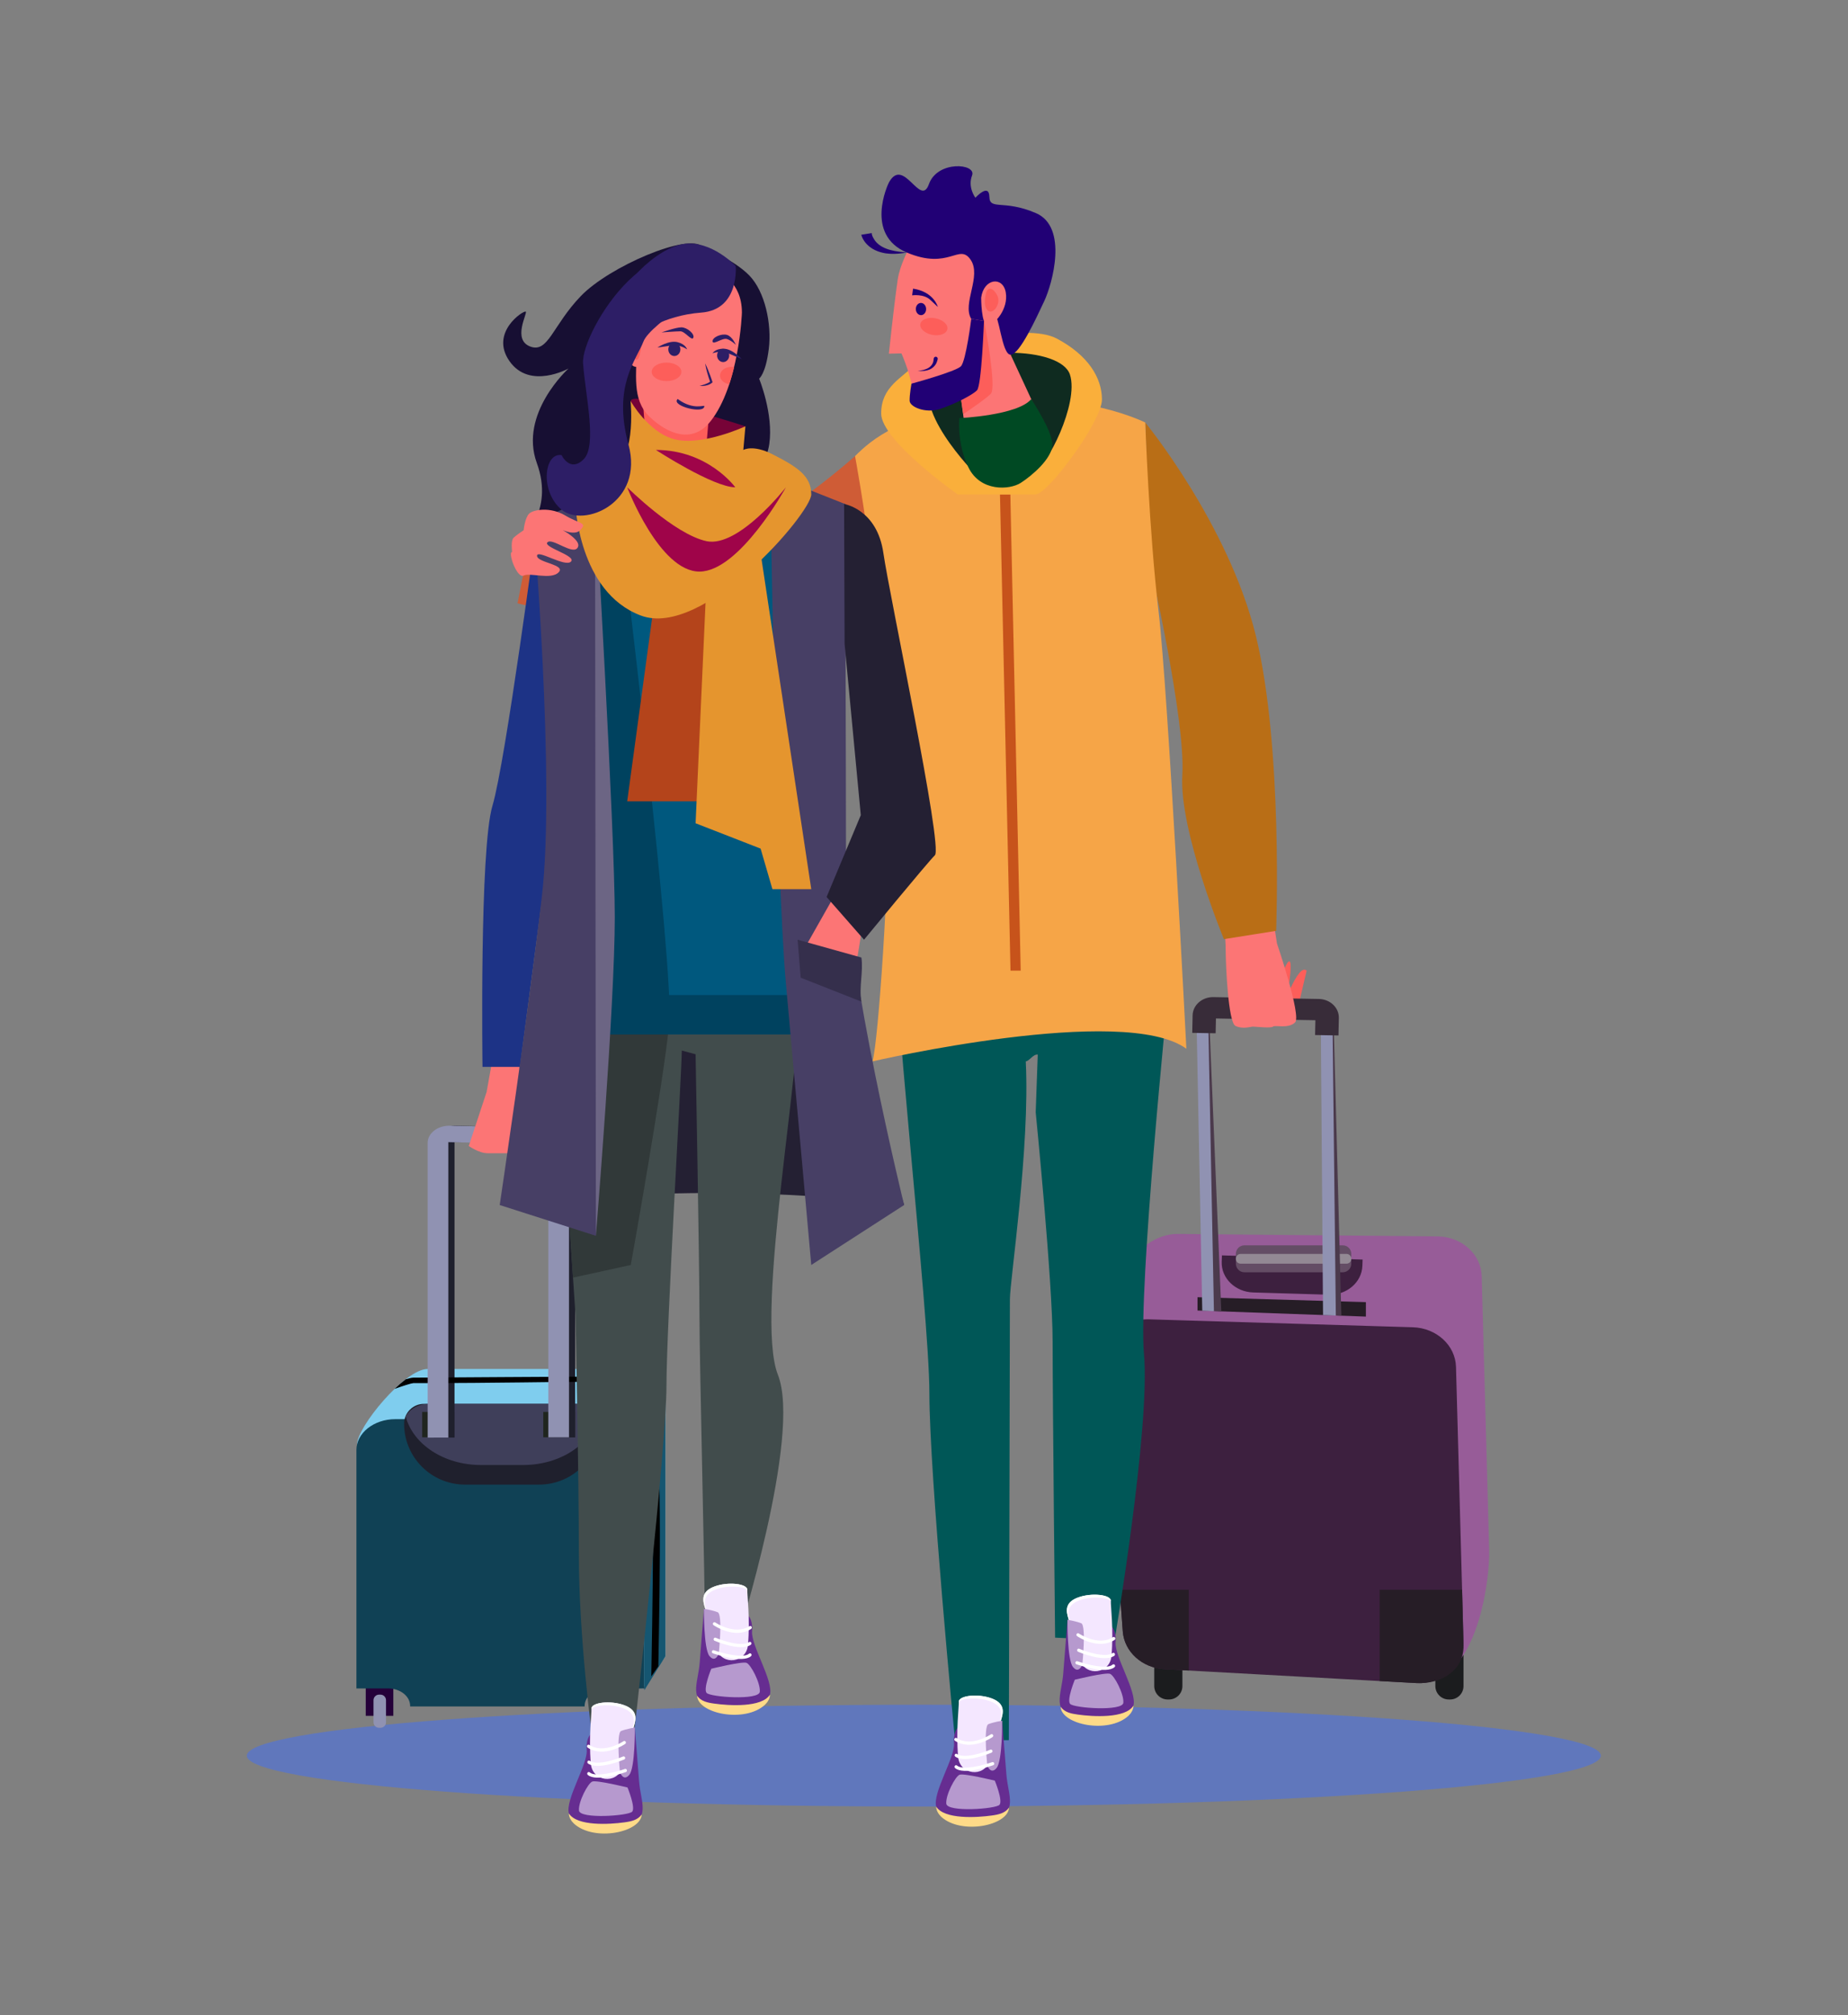 <svg clip-rule="evenodd" fill-rule="evenodd" stroke-linejoin="round" stroke-miterlimit="1.414" viewBox="0 0 511 557" xmlns="http://www.w3.org/2000/svg"><rect x="0" y="0" width="511" height="557" fill="#808080" stroke="none"/><g fill-rule="nonzero"><path d="m932.114 959.507s-2.602 10.937-2.9 12.623c-.298 1.685-4.296-.897-4.296-.897s4.787-14.135 7.196-11.726z" fill="#fd5e5a" transform="translate(-570.811 -691.194)"/><path d="m922.319 970.323s3.598-13.393 4.997-13.393c1.4 0-1.492 14.834-1.492 14.834z" fill="#fd5e5a" transform="translate(-570.811 -691.194)"/><path d="m1013.47 1176.5c0 7.77-83.814 14.07-187.207 14.07s-187.209-6.3-187.209-14.07c0-7.78 83.816-14.08 187.209-14.08s187.207 6.3 187.207 14.08z" fill="#6077bc" transform="translate(-570.811 -691.194)"/><path d="m894.048 1160.97h-.356c-2.052 0-3.715-1.66-3.715-3.72v-10.28h7.787v10.28c0 2.06-1.664 3.72-3.716 3.72z" fill="#1b1c1e" transform="translate(-570.811 -691.194)"/><path d="m971.779 1160.97h-.355c-2.052 0-3.716-1.66-3.716-3.72v-10.28h7.787v10.28c0 2.06-1.664 3.72-3.716 3.72z" fill="#1b1c1e" transform="translate(-570.811 -691.194)"/><path d="m896.415 1032.28 72.184.69c6.529.2 11.758 5 11.921 10.95l2.073 75.91c.179 6.57-2.386 31.32-15.265 35.96 0 0-86.712-22.69-87.122-28.33 0 0-2.515-34.63-4.249-61.81-1.103-17.3 8.821-33.37 20.458-33.37z" fill="#975c98" transform="translate(-570.811 -691.194)"/><path d="m948.501 1055.13-46.557-1.68v-3.68l46.557 1.36z" fill="#261d26" transform="translate(-570.811 -691.194)"/><path d="m888.588 1055.89 72.909 2.19c6.529.2 11.758 5 11.921 10.95l2.073 75.91c.179 6.57-5.859 11.88-13.07 11.49l-69.587-3.83c-6.198-.34-11.152-4.82-11.562-10.47l-5.395-74.27c-.481-6.63 5.423-12.19 12.711-11.97z" fill="#3d203f" transform="translate(-570.811 -691.194)"/><path d="m938.207 1049.08-20.842-.62c-4.986-.14-8.897-3.95-8.736-8.49l.062-1.76 38.899 1.15-.063 1.76c-.161 4.54-4.334 8.1-9.32 7.96z" fill="#3d203f" transform="translate(-570.811 -691.194)"/><path d="m942.098 1042.88h-27.19c-1.303 0-2.359-1.06-2.359-2.36v-2.73c0-1.31 1.056-2.36 2.359-2.36h27.19c1.302 0 2.359 1.05 2.359 2.36v2.73c0 1.3-1.057 2.36-2.359 2.36z" fill="#644d65" transform="translate(-570.811 -691.194)"/><path d="m943.147 1040.5h-29.289c-.723 0-1.309-.58-1.309-1.31v-.08c0-.72.586-1.31 1.309-1.31h29.289c.723 0 1.31.59 1.31 1.31v.08c0 .73-.587 1.31-1.31 1.31z" fill="#938994" transform="translate(-570.811 -691.194)"/><path d="m901.944 972.778 3.13 80.792 3.453.12-3.349-81.029z" fill="#4b3a4c" transform="translate(-570.811 -691.194)"/><path d="m939.557 972.68-3.234.077 2.359 82.023 3.036.11z" fill="#4b3a4c" transform="translate(-570.811 -691.194)"/><path d="m899.516 1130.64h-19.078l.834 11.49c.41 5.65 5.363 10.13 11.562 10.47l6.682.37z" fill="#261d26" transform="translate(-570.811 -691.194)"/><path d="m952.293 1155.87 10.128.56c7.211.39 13.249-3.8 13.07-10.38l-.39-15.41h-22.808z" fill="#261d26" transform="translate(-570.811 -691.194)"/><path d="m901.653 972.443 1.602 81.057 3.226.12-1.593-81.237z" fill="#9092b2" transform="translate(-570.811 -691.194)"/><path d="m939.262 973.007-3.235.019.625 81.684 3.536.12z" fill="#9092b2" transform="translate(-570.811 -691.194)"/><path d="m940.921 977.414-6.47-.114.087-4.092-27.498-.483-.087 4.092-6.471-.114.103-4.841c.061-2.841 2.638-5.1 5.758-5.046l29.142.513c3.119.055 5.599 2.403 5.539 5.244z" fill="#382c39" transform="translate(-570.811 -691.194)"/><path d="m921.6 936.896 2.308 15.083s6.833 20.011 5.008 21.836c-1.826 1.826-5.598.653-6.098 1.153-.5.499-5.097 0-5.597 0s-2.799.799-4.798-.2c-1.999-1-2.697-16.792-2.697-21.289 0-4.498-1.944-21.889-1.944-21.889z" fill="#fc7575" transform="translate(-570.811 -691.194)"/><path d="m101.136 464.546h7.626v9.75h-7.626z" fill="#250039"/><path d="m166.811 464.546h7.626v9.75h-7.626z" fill="#250039"/><path d="m669.558 1090.41.317 53.64 78.664 13.87 6.263-8.89v-70.88c0-4.71-5.15-8.54-11.503-8.54h-54.234c-6.353 0-19.507 16.08-19.507 20.8z" fill="#7fcdee" transform="translate(-570.811 -691.194)"/><path d="m754.802 1078.15c0-1.86-6.143 10.05-6.143 12.51l.318 67.76 5.825-9.39z" fill="#155671" transform="translate(-570.811 -691.194)"/><path d="m669.366 1092.02v65.9h8.77c3.36 0 6.084 2.16 6.084 4.83v.15h48.255v-.15c0-2.67 2.723-4.83 6.083-4.83h10.419l-.179-65.9c0-4.71-4.817-8.54-10.758-8.54h-57.916c-5.941 0-10.758 3.83-10.758 8.54z" fill="#104155" transform="translate(-570.811 -691.194)"/><path d="m676.008 1168.8h-.376c-.851 0-1.54-.68-1.54-1.53v-6.1c0-.85.689-1.54 1.54-1.54h.376c.85 0 1.539.69 1.539 1.54v6.1c0 .85-.689 1.53-1.539 1.53z" fill="#9092b2" transform="translate(-570.811 -691.194)"/><path d="m741.623 1168.8h-.376c-.851 0-1.54-.68-1.54-1.53v-6.1c0-.85.689-1.54 1.54-1.54h.376c.85 0 1.539.69 1.539 1.54v6.1c0 .85-.689 1.53-1.539 1.53z" fill="#9092b2" transform="translate(-570.811 -691.194)"/><path d="m719.885 1101.57h-20.494c-9.3 0-16.839-7.54-16.839-16.83 0-3.04 2.456-5.49 5.487-5.49h43.198c3.031 0 5.488 2.45 5.488 5.49 0 9.29-7.54 16.83-16.84 16.83z" fill="#1f202d" transform="translate(-570.811 -691.194)"/><path d="m689.462 1079.25c-2.95 0-5.467 1.47-6.459 3.53 2.015 7.64 10.542 13.37 20.757 13.37h11.756c10.214 0 18.742-5.73 20.757-13.37-.992-2.06-3.509-3.53-6.459-3.53z" fill="#3f3f5a" transform="translate(-570.811 -691.194)"/><path d="m116.745 390.296h8.817v7h-8.817z" fill="#20251f"/><path d="m150.226 390.296h8.817v7h-8.817z" fill="#20251f"/><g transform="translate(-570.811 -691.194)"><path d="m724.134 1088.49h5.72v-80.8c0-2.57-2.578-4.67-5.812-4.74l-27.136-.58c-3.36-.07-6.133 2.07-6.133 4.74v81.47h5.719v-81.67l27.642.59z" fill="#1f202d"/><path d="m736.723 1071.74c-4.461-.07-48.682.27-51.632.27-.389 0-1.153.17-2.095.45-1.016.78-2.053 1.68-3.079 2.66 2.195-.8 4.625-1.57 5.174-1.6 50.201 0 55.665-1.59 60.807 2.06 4.988 3.55 6.274 8.13 5.06 75.95-.019 1.05-.036 2.06-.054 3.03l1.95-2.77c.416-23.3 1.242-65.91-1.785-72.42-2.246-4.83-6.182-7.49-14.346-7.63z"/><path d="m722.427 1088.49h5.719v-80.8c0-2.57-2.577-4.67-5.812-4.74l-27.136-.58c-3.36-.07-6.133 2.07-6.133 4.74v81.47h5.719v-81.67l27.643.59z" fill="#9092b2"/><path d="m707.23 982.65-1.866 10.395-4.93 14.925s2.798 2 5.197 2h6.663s4.449-1.92 4.798-2.27c.348-.34-3.173-25.05-3.173-25.05z" fill="#fc7575"/><path d="m822.812 820.708-15.568-3.434s-19.82 17.702-32.968 21.864c-13.148 4.161-55.95-3.489-55.95-3.489l-4.407 22.313s65.044 16.407 79.886 11.838 30.834-25.861 30.834-25.861z" fill="#cf5c36"/><path d="m887.494 807.99s22.983 28.048 30.561 58.853 5.628 81.657 5.628 81.657l-14.441 2.298s-12.438-30.002-11.498-45.363c.939-15.361-9.04-58.705-9.04-58.705z" fill="#b96e16"/><path d="m893.83 965.831-6.594-22.011-34.184 11.423-34.306-5.106c-2.264 6.037 9.056 103.603 9.056 126.243s7.093 96.02 7.093 96.02l14.875-.18s.293-113.2.293-121.87c0-5.3 5.59-41.95 4.387-65.769.968-.056 2.068-2.078 3.317-1.866l-.57 15.941s4.681 46.784 4.681 63.384.685 81.84.685 81.84l16.437.78s9.976-58.87 8.137-79.26c-1.628-18.06 6.693-99.569 6.693-99.569z" fill="#005757"/><path d="m898.86 981.086s-5.072-98.938-7.694-120.967c-2.623-22.03-3.672-52.129-3.672-52.129s-17.354-8.761-42.365-5.709c-25.011 3.051-33.358 10.467-37.885 14.993 0 0 9.261 49.228 9.367 93.561.057 23.987-2.877 67.761-4.534 73.746 0 0 69.474-16.083 86.783-3.495z" fill="#f6a547"/><path d="m765.016 759.399s8.774 3.55 13.034 7.987c4.261 4.437 6.198 13.255 5.346 20.227-.852 6.973-2.678 8.241-2.678 8.241s4.029 9.76 2.805 18.127c-1.223 8.367-10.352 16.353-16.316 17.494 0 0 8.271-9.888 7.178-15.085 0 0-5.961 8.493-11.926 11.789-5.964 3.296-29.135 32.95-47.795 12.264 0 0 9.574-7.574 4.584-21.264-4.991-13.692 8.764-26.115 8.764-26.115s-10.712 5.958-16.311-2.028 4.016-14.198 4.503-13.691c.487.508-3.773 7.733 1.217 9.634 4.991 1.902 6.147-5.767 13.999-13.944 7.851-8.177 29.822-17.566 33.596-13.636z" fill="#170f33"/><path d="m714.664 1024.29s47.866-7.47 106.154 0l-35.747-116.072h-57.758z" fill="#242033"/><path d="m723.696 960.568 6.227 93.842s.952 43.77.952 66.54c0 22.76 3.561 49.37 3.561 49.37l11.907-1.75s8.755-77.74 8.755-94.2 4.239-86.905 4.239-92.788l3.815 1.038s1.069 58.15 1.069 71.81c0 13.65 1.53 72.69 1.53 89.12l8.958.86s17.86-56.37 11.206-73.19c-6.654-16.81 7.398-90.004 5.212-101.21s-67.431-9.442-67.431-9.442z" fill="#414c4c"/><path d="m723.696 960.568 5.561 83.792 15.973-3.5s9.058-50.371 10.625-66.669c.22-2.291.082-6.913-.32-13.164-16.214-.881-31.839-.459-31.839-.459z" fill="#313939"/><path d="m750.312 820.708-26.616 13.541s11.674 63.97 7.004 82.647c-4.669 18.678-3.268 60.235-3.268 60.235h64.214c1.774-5.335 3.766-27.442 7.693-26.615 4.113.864-6.069-41.433-6.069-58.772s13.541-61.23 11.206-61.23-22.88-9.806-22.88-9.806z" fill="#00587e"/><path d="m755.855 974.191c1.463-15.216-12.921-133.183-14.835-148.756l-17.324 8.814s11.674 63.97 7.004 82.647c-4.669 18.678-3.268 60.235-3.268 60.235h28.105c.126-1.071.233-2.055.318-2.94z" fill="#00425f"/><path d="m727.245 966.254c.04 6.523.187 10.877.187 10.877h64.214c.66-1.985 1.35-6.293 2.159-10.877z" fill="#00425f"/><path d="m727.432 977.131h28.105c.126-1.071.233-2.055.318-2.94.154-1.594.133-4.319-.03-7.937h-28.58c.04 6.523.187 10.877.187 10.877z" fill="#00425f"/><path d="m795.137 1040.86 25.681-16.57s-16.072-65.37-16.072-93.386-.27-100.39-.27-100.39l-20.721-8.193s1.577 109.979 4.378 140.797c2.802 30.818 7.004 77.742 7.004 77.742z" fill="#473f65"/><path d="m752.179 854.327-7.938 58.367h27.082v-58.367z" fill="#b4441b"/><path d="m766.187 851.525-3.035 67.239 17.977 7.004 3.268 11.207h10.74l-14.008-92.92z" fill="#e5952e"/><path d="m776.927 809.035s-32.126-10.421-31.692-6.901c.434 3.519 13.088 14.869 13.088 14.869l16.53-4.533z" fill="#770337"/><path d="m766.034 815.571 1.215-14.284-19.12-4.499 1.287 15.996c3.384 3.224 10.391 6.013 16.618 2.787z" fill="#fd5e5a"/><path d="m769.524 766.573s6.438 2.293 6.438 11.048c0 0-.702 20.048-8.713 30.069-5.872 7.346-13.703 1.821-16.977-1.453-4.77-4.77-3.415-11.257-3.415-20.011 0-8.755 13.865-25.874 22.667-19.653z" fill="#fc7575"/><path d="m801.927 938.071-9.089 16.062 14.025 8.071 2.821-17.473z" fill="#fc7575"/><path d="m804.219 830.514s9.106 1.4 10.857 13.541c1.751 12.14 16.525 81.266 14.249 83.542-2.276 2.277-19.595 23.352-19.595 23.352l-10.353-11.811 9.456-22.615-4.481-47.371z" fill="#242033"/><path d="m719.328 835.649s-8.736 66.232-12.344 78.263c-3.609 12.031-2.754 72.19-2.754 72.19h10.35l9.116-69.096z" fill="#1d3386"/><path d="m735.345 827.85s3.059 83.443 3.059 104.455-2.819 100.495-2.819 100.495l-26.597-8.51s7.938-53.229 11.673-85.448c3.735-32.218-2.335-103.193-2.335-103.193z" fill="#473f65"/><path d="m735.345 827.85s5.467 92.748 5.467 116.881-5.227 88.069-5.227 88.069z" fill="#6c6584"/><path d="m745.175 802.03s1.868 18.678-6.537 18.678-8.715 9.806-8.715 9.806.777 24.28 18.054 30.817c17.276 6.537 47.16-28.345 47.16-33.481 0-5.137-3.952-7.645-10.758-11.106-5.411-2.751-8.029-1.173-8.029-1.173l.577-6.536s-11.861 5.518-19.54 3.605c-7.25-1.805-12.212-10.61-12.212-10.61z" fill="#e5952e"/><path d="m744.241 825.89s13.074 13.028 21.946 14.896 21.946-14.896 21.946-14.896-12.803 23.301-23.912 23.301c-11.108 0-19.98-23.301-19.98-23.301z" fill="#9f0449"/><path d="m752.179 815.571s15.876 10.319 21.946 10.319c0 0-7.471-10.319-21.946-10.319z" fill="#9f0449"/><path d="m765.462 1135.9s-.693 8.81-1.165 14.81c-.472 5.99-3.386 10.53 3.627 12.37 7.013 1.85 14.737.38 15.78-3.44 1.044-3.82-5.237-13.58-4.932-17.46.306-3.88-1.601-5.64-2.883-4.51-1.283 1.14-10.427-1.77-10.427-1.77z" fill="#662d91"/><path d="m763.57 1159.94c1.102 1.53 2.843 1.91 4.768 2.17 4.099.58 13.134 1.13 15.366-2.47.022 1.06-.629 2.08-1.387 2.81-5.552 5.08-18.519 2.47-18.747-2.51z" fill="#ffda88"/><path d="m777.633 1145.9c-.424 4.93-7.073 5.82-8.695 1.16l-.076-.22c-2.542-7.5-2.617-9.5-3.118-11.19-.558-1.88-1.275-4.45 2.588-5.9 3.863-1.44 9.268-.79 9.129.98-.093 1.17.811 7.75.172 15.17z" fill="#f4e7ff"/><path d="m768.332 1129.75c-3.863 1.45-3.146 4.02-2.588 5.9.501 1.69.576 3.69 3.118 11.19l.076.22c.146.42.333.79.553 1.12-.047-.11-.091-.22-.131-.34l-.077-.22c-2.542-7.49-2.616-9.5-3.118-11.19-.558-1.88-1.275-4.45 2.588-5.89 3.171-1.19 7.38-.96 8.71.14.032-1.73-5.306-2.36-9.131-.93z" fill="#fff"/><path d="m769.567 1148.29s1.148-10.87-.31-11.44-3.795-.95-3.795-.95-.105 11.06 1.524 13.06 2.581-.67 2.581-.67z" fill="#b699ce"/><path d="m778.691 1141.13c-.011.13-.082.26-.202.34-4.516 2.91-10.128-.88-10.364-1.04-.197-.14-.253-.41-.122-.62.131-.2.396-.26.593-.13.053.04 5.394 3.64 9.443 1.03.201-.13.465-.07.589.14.05.09.07.18.063.28z" fill="#fff"/><path d="m778.596 1145.51c-.01.14-.076.26-.191.34-2.805 1.93-9.714-.99-10.006-1.11-.218-.1-.322-.36-.233-.59.09-.22.34-.33.558-.24 1.878.8 7.193 2.59 9.21 1.2.197-.14.462-.08.593.12.054.09.077.19.069.28z" fill="#fff"/><path d="m778.633 1148.69c-.009.11-.06.22-.15.3-2.272 2.01-9.704-.49-10.544-.78-.223-.08-.346-.33-.27-.57.074-.23.317-.36.541-.28 2.156.75 8.103 2.38 9.719.95.18-.16.45-.14.603.05.077.09.11.21.101.33z" fill="#fff"/><path d="m767.492 1152.47s-2.267 5.49-1.307 6.67 14.535 2.14 14.727-.31c.192-2.44-2.486-7.52-3.666-7.99s-9.754 1.63-9.754 1.63z" fill="#b699ce"/><path d="m865.983 1138.93s-.693 8.82-1.165 14.81c-.472 6-3.386 10.54 3.627 12.38s14.737.37 15.781-3.45c1.043-3.81-5.238-13.58-4.933-17.46.306-3.87-1.601-5.63-2.883-4.5s-10.427-1.78-10.427-1.78z" fill="#662d91"/><path d="m864.091 1162.98c1.102 1.53 2.843 1.9 4.768 2.16 4.099.58 13.134 1.14 15.367-2.47.02 1.07-.63 2.09-1.388 2.82-5.552 5.08-18.519 2.46-18.747-2.51z" fill="#ffda88"/><path d="m878.154 1148.94c-.424 4.93-7.073 5.81-8.694 1.15l-.077-.22c-2.542-7.49-2.617-9.5-3.118-11.19-.558-1.88-1.275-4.45 2.588-5.89 3.863-1.45 9.268-.79 9.129.97-.092 1.18.811 7.76.172 15.18z" fill="#f4e7ff"/><path d="m868.853 1132.79c-3.864 1.44-3.146 4.01-2.588 5.89.501 1.69.576 3.7 3.118 11.19l.077.22c.145.42.333.8.553 1.13-.047-.11-.091-.22-.132-.34l-.077-.22c-2.542-7.5-2.616-9.5-3.118-11.19-.558-1.88-1.275-4.45 2.588-5.9 3.171-1.18 7.38-.95 8.71.14.033-1.72-5.305-2.35-9.131-.92z" fill="#fff"/><path d="m870.089 1151.33s1.147-10.87-.311-11.44-3.795-.96-3.795-.96-.105 11.07 1.524 13.07c1.629 1.99 2.582-.67 2.582-.67z" fill="#b699ce"/><path d="m879.212 1144.16c-.011.14-.081.26-.201.34-4.517 2.92-10.129-.87-10.365-1.04-.197-.13-.252-.41-.122-.61.131-.21.396-.27.593-.13.054.04 5.394 3.64 9.443 1.03.201-.13.465-.07.589.14.05.08.07.18.063.27z" fill="#fff"/><path d="m879.117 1148.55c-.01.13-.076.26-.191.34-2.805 1.93-9.714-.99-10.006-1.12-.218-.09-.321-.35-.233-.58.09-.23.34-.34.558-.24 1.878.8 7.193 2.58 9.21 1.19.196-.13.462-.08.593.13.055.09.077.18.069.28z" fill="#fff"/><path d="m879.154 1151.72c-.009.11-.06.23-.15.3-2.272 2.01-9.704-.49-10.544-.78-.223-.07-.346-.32-.27-.56.075-.23.317-.36.541-.28 2.156.75 8.104 2.37 9.719.94.18-.15.45-.13.604.06.076.09.109.21.1.32z" fill="#fff"/><path d="m868.013 1155.5s-2.267 5.5-1.307 6.68c.96 1.17 14.535 2.13 14.727-.31.192-2.45-2.486-7.52-3.665-7.99-1.18-.48-9.755 1.62-9.755 1.62z" fill="#b699ce"/><path d="m746.355 1168.72s.694 8.81 1.166 14.8c.472 6 3.386 10.54-3.627 12.38-7.014 1.85-14.737.37-15.781-3.44-1.043-3.82 5.238-13.58 4.932-17.46-.305-3.88 1.601-5.64 2.884-4.51 1.282 1.14 10.426-1.77 10.426-1.77z" fill="#662d91"/><path d="m748.248 1192.76c-1.102 1.53-2.844 1.91-4.769 2.17-4.098.57-13.133 1.13-15.366-2.47-.021 1.06.63 2.08 1.387 2.81 5.553 5.08 18.52 2.47 18.748-2.51z" fill="#ffda88"/><path d="m734.184 1178.72c.425 4.93 7.073 5.81 8.695 1.16l.077-.22c2.542-7.5 2.616-9.5 3.118-11.19.558-1.88 1.275-4.45-2.588-5.9-3.863-1.44-9.268-.79-9.13.98.093 1.17-.811 7.75-.172 15.17z" fill="#f4e7ff"/><path d="m743.486 1162.57c3.863 1.45 3.146 4.02 2.588 5.9-.502 1.69-.576 3.69-3.118 11.19l-.077.22c-.146.42-.333.79-.553 1.12.047-.11.091-.22.132-.34l.076-.22c2.543-7.49 2.617-9.5 3.118-11.19.558-1.88 1.276-4.45-2.588-5.89-3.17-1.19-7.379-.96-8.71.14-.032-1.73 5.306-2.36 9.132-.93z" fill="#fff"/><path d="m742.25 1181.11s-1.147-10.87.311-11.44 3.794-.95 3.794-.95.105 11.06-1.523 13.06c-1.63 2-2.582-.67-2.582-.67z" fill="#b699ce"/><path d="m733.127 1173.94c.011.14.081.27.201.35 4.517 2.91 10.128-.88 10.364-1.04.198-.14.253-.41.122-.62-.13-.21-.395-.26-.592-.13-.054.04-5.395 3.64-9.444 1.03-.2-.13-.464-.07-.589.14-.049.09-.069.18-.062.27z" fill="#fff"/><path d="m733.222 1178.33c.01.14.076.26.19.34 2.806 1.93 9.714-.99 10.006-1.12.219-.09.322-.35.234-.58-.09-.22-.34-.33-.559-.24-1.877.8-7.193 2.58-9.209 1.2-.197-.14-.463-.08-.593.12-.055.09-.077.19-.069.28z" fill="#fff"/><path d="m733.185 1181.5c.009.12.06.23.15.31 2.271 2.01 9.704-.49 10.543-.78.224-.08.347-.33.27-.57-.074-.23-.316-.36-.541-.28-2.155.75-8.103 2.38-9.718.95-.181-.16-.451-.14-.604.05-.076.09-.109.21-.1.32z" fill="#fff"/><path d="m744.326 1185.29s2.267 5.49 1.307 6.67-14.535 2.13-14.727-.31c-.193-2.44 2.486-7.52 3.665-7.99 1.18-.47 9.755 1.63 9.755 1.63z" fill="#b699ce"/><path d="m847.922 1166.83s.694 8.81 1.165 14.81c.472 5.99 3.386 10.53-3.627 12.38-7.013 1.84-14.736.37-15.78-3.45s5.237-13.58 4.932-17.46 1.601-5.64 2.883-4.51c1.282 1.14 10.427-1.77 10.427-1.77z" fill="#662d91"/><path d="m849.814 1190.87c-1.102 1.53-2.843 1.91-4.768 2.17-4.099.58-13.134 1.13-15.366-2.47-.021 1.06.629 2.08 1.387 2.82 5.552 5.07 18.519 2.46 18.747-2.52z" fill="#ffda88"/><path d="m835.75 1176.83c.425 4.94 7.074 5.82 8.695 1.16l.077-.22c2.542-7.5 2.617-9.5 3.119-11.19.557-1.88 1.275-4.45-2.589-5.9-3.863-1.44-9.268-.79-9.129.98.093 1.17-.811 7.75-.173 15.17z" fill="#f4e7ff"/><path d="m845.052 1160.68c3.864 1.45 3.146 4.02 2.589 5.9-.502 1.69-.577 3.69-3.119 11.19l-.077.22c-.146.42-.333.79-.552 1.12.046-.11.09-.22.131-.34l.077-.22c2.542-7.49 2.617-9.5 3.118-11.19.558-1.88 1.275-4.45-2.588-5.89-3.171-1.19-7.38-.96-8.71.14-.032-1.73 5.306-2.36 9.131-.93z" fill="#fff"/><path d="m843.816 1179.23s-1.147-10.87.311-11.45c1.458-.57 3.795-.95 3.795-.95s.105 11.06-1.524 13.06-2.582-.66-2.582-.66z" fill="#b699ce"/><path d="m834.693 1172.06c.011.13.081.26.202.34 4.516 2.91 10.127-.88 10.364-1.04.197-.14.253-.41.122-.62-.131-.2-.396-.26-.593-.12-.054.03-5.394 3.63-9.443 1.02-.2-.13-.465-.06-.589.15-.05.08-.07.17-.063.27z" fill="#fff"/><path d="m834.788 1176.45c.01.13.076.25.191.33 2.806 1.93 9.713-.99 10.006-1.11.218-.1.322-.36.233-.59-.09-.22-.34-.33-.558-.24-1.878.81-7.193 2.59-9.21 1.2-.197-.14-.462-.08-.593.12-.054.09-.077.19-.069.29z" fill="#fff"/><path d="m834.751 1179.62c.009.11.06.22.15.3 2.272 2.01 9.704-.49 10.544-.78.223-.08.346-.33.27-.57-.074-.23-.317-.35-.541-.28-2.155.75-8.104 2.38-9.719.95-.181-.16-.45-.14-.603.05-.077.1-.11.21-.101.33z" fill="#fff"/><path d="m845.893 1183.4s2.266 5.49 1.306 6.67-14.534 2.14-14.727-.31c-.192-2.44 2.486-7.51 3.666-7.99 1.179-.47 9.755 1.63 9.755 1.63z" fill="#b699ce"/><path d="m808.999 955.876-17.639-4.927.851 10.497 16.788 6.619c-.713-4.123.579-8.219 0-12.189z" fill="#352f4c"/><path d="m758.95 787.778c0 1.01-.748 1.828-1.672 1.828-.923 0-1.671-.818-1.671-1.828 0-1.009.748-1.828 1.671-1.828.924 0 1.672.819 1.672 1.828z" fill="#2d1e66"/><path d="m772.444 789.452c0 1.01-.749 1.828-1.672 1.828s-1.671-.818-1.671-1.828.748-1.828 1.671-1.828 1.672.818 1.672 1.828z" fill="#2d1e66"/><path d="m752.604 787.256s3.173-2.079 5.523-1.491c2.351.588 2.665 2.011 2.665 2.011s-1.92-1.476-4.467-1.058c-2.546.418-3.721.538-3.721.538z" fill="#2d1e66"/><path d="m775.897 790.429s-2.542-2.816-4.964-2.844c-2.423-.028-3.087 1.269-3.087 1.269s2.231-.94 4.588.11c2.358 1.05 3.463 1.465 3.463 1.465z" fill="#2d1e66"/><path d="m765.78 791.628c.291 1.747.796 3.424 1.375 5.075-.68.548-2.092.945-2.934 1.193 2.732.113 3.5-.979 3.625-1.023 0 0-.99-3.176-2.066-5.245z" fill="#2d1e66"/><path d="m759.224 793.979c0 1.414-1.837 2.559-4.104 2.559-2.266 0-4.104-1.145-4.104-2.559s1.838-2.56 4.104-2.56c2.267 0 4.104 1.146 4.104 2.56z" fill="#fd5e5a"/><path d="m773.019 792.612c-1.719 0-3.113 1.078-3.113 2.408 0 1.183 1.105 2.166 2.56 2.368.515-1.563.955-3.145 1.332-4.699-.249-.05-.51-.077-.779-.077z" fill="#fd5e5a"/><path d="m774.242 764.727s1.123 12.092-9.533 12.876-17.429 6.084-17.429 6.084l-4.745 14.217s-2.298-10.972-1.985-19.021 11.804-19.243 19.426-20.266c7.622-1.024 14.266 6.11 14.266 6.11z" fill="#2d1e66"/><path d="m748.735 785.599s-.749-2.653-3.086-2.077c-2.336.577-1.19 7.461 0 8.652 1.191 1.19 5.393.259 3.086-6.575z" fill="#fc7575"/><path d="m748.129 786.925s-1.383-3.258-2.48-2.162c-1.095 1.095.221 5.868 1.178 5.868.956 0 1.302-3.706 1.302-3.706z" fill="#fd5e5a"/><path d="m758.444 801.661c-.279-.205-.191-.279-.395 0-1.324 1.814 7.522 4.07 7.522 1.796 0-.415-2.896 1.19-7.127-1.796z" fill="#2d1e66"/><path d="m753.739 783.088s3.918-1.411 5.485-1.411c1.568 0 3.713 1.802 3.306 2.86s-2.287-1.763-3.58-1.763-5.211.314-5.211.314z" fill="#2d1e66"/><path d="m774.276 786.509s-.934-2.28-2.433-2.737c-1.499-.456-4.076.644-3.995 1.775.081 1.13 2.701-1.021 3.938-.645s2.49 1.607 2.49 1.607z" fill="#2d1e66"/><path d="m769.906 769.063s-19.263 11.503-21.171 16.536c-1.908 5.032-8.564 12.234-4.145 28.443s-12.412 23.134-18.491 18.045c-6.079-5.088-4.839-15.878 0-15.084 0 0 2.32 4.922 6.1 1.142 3.78-3.781.482-17.623-.163-26.517s21.703-44.661 37.87-22.565z" fill="#2d1e66"/><path d="m715.598 837.766s.339-3.402 1.508-4.572c1.171-1.171 5.938-1.929 9.947.463 4.008 2.392 6.341 1.925 4.156 4.109s-8.016-1.717-8.016-1.717 8.61 3.859 7.422 6.383c-1.187 2.523-7.063-2.693-8.42-1.336-1.357 1.356 8.123 3.711 6.491 5.344-1.633 1.633-9.377-3.512-9.377-1.607 0 1.904 8.115 2.423 5.962 4.576-2.152 2.153-7.862-.027-9.673.891-1.811.917-4.452-6.532-3.179-6.532 0 0-.418-3.089.383-3.891.801-.801 2.796-2.111 2.796-2.111z" fill="#fc7575"/><path d="m847.322 827.85 2.905 131.657h2.825l-2.865-131.657z" fill="#c7531b"/><path d="m835.605 827.85s-21.135-14.887-21.135-22.336c0-7.45 5.565-9.63 10.169-14.234 4.604-4.603 29.7-11.114 38.381-6.506 8.681 4.609 12.494 10.837 12.494 16.861 0 6.025-15.002 26.215-18.317 26.215s-21.592 0-21.592 0z" fill="#faaf3b"/><path d="m840.631 822.321s-19.294-19.329-11.068-27.554c8.226-8.226 34.549-7.935 37.112 0 2.563 7.934-6.62 25.941-9.478 25.941s-16.566 1.613-16.566 1.613z" fill="#0f2b20"/><path d="m828.425 749.425s-8.285 11.434-9.389 19.088c-1.136 7.872-2.438 20.448-2.438 20.448l3.479-.083s3.064 6.889 3.173 11.528c.11 4.638 7.386 1.565 11.638 1.465 4.252-.101 13.634-3.997 16.991-17.42 3.356-13.422 9.558-37.354-23.454-35.026z" fill="#fc7575"/><path d="m859.364 808.853c2.687 5.794-2.94 6.833-8.985 8.893-4.193 1.429-8.181 2.541-10.378 3.125-.754.2-1.494-.373-1.481-1.154.045-2.85-.694-8.85-1.395-14.037-.414-3.058-.814-5.834-1.032-7.515.842-2.267 7.235-19.504 6.824-18.403v-.013l1.316-3.532z" fill="#fc7575"/><path d="m816.637 741.583c-.38.674-6.77 14.479 4.928 19.418 11.699 4.94 14.396-2.635 17.598 1.93s-2.394 12.209.219 16.402l3.871.647s.73-2.303 2.277-2.34c1.546-.036 2.26 11.661 4.747 11.602 2.488-.059 7.083-10.142 9.293-14.835 2.209-4.694 6.67-20.463-2.317-24.31-8.986-3.849-12.778-.665-12.869-4.531-.092-3.865-3.861.286-3.861.286s-2.195-2.849-.919-6.166c1.274-3.318-9.576-4.222-11.933 2.409s-6.952-7.764-11.034-.512z" fill="#210075"/><path d="m842.117 773.484s-.008 7.634 1.83 7.59c1.839-.043 5.767-4.459 4.976-9.039-.791-4.579-6.099-3.902-6.806 1.449z" fill="#fc7575"/><path d="m843.38 772.626s-.848 3.056.564 4.401c1.411 1.347 3.992-2.025 2.465-4.472-1.525-2.448-2.782-1.684-3.029.071z" fill="#fd5e5a"/><path d="m823.284 770.982-.252 1.851s3.224-.463 5.037 1.267c1.814 1.729 2.065 1.925 2.065 1.925s-1.04-4.148-6.85-5.043z" fill="#210075"/><path d="m826.898 776.586c.022.934-.597 1.705-1.383 1.724-.786.018-1.441-.723-1.463-1.656s.597-1.705 1.383-1.723c.786-.019 1.441.722 1.463 1.655z" fill="#210075"/><path d="m824.564 793.673c1.1-.025 2.207-.288 3.082-.846.431-.286.771-.663.999-1.084.25-.413.304-.911.353-1.384l.007-.06c.031-.304.304-.526.609-.494.304.031.526.304.494.609l-.015.084c-.158.601-.347 1.213-.758 1.702-.385.492-.887.872-1.427 1.113-1.093.459-2.251.514-3.344.36z" fill="#210075"/><path d="m811.871 755.619c-.071.633.61 1.73.999 2.238 2.092 2.589 6.047 2.87 8.695 3.144-.351.029-3.857.794-6.834.02-3.214-.765-5.168-2.823-5.766-4.94z" fill="#210075"/><path d="m844.797 800.031c-1.165 1.222-5.162 3.979-7.634 5.644-.552-4.16-1.07-7.51-1.07-7.51s2.178 1.79 6.794-18.54l.03.124v.013c.33 1.721 3.515 18.57 1.88 20.269z" fill="#fd5e5a"/><path d="m822.841 797.251s-.543 3.006-.502 4.722c.04 1.715 4.375 3.514 8.209 2.319 3.835-1.194 9.138-3.867 10.423-5.215s1.92-19.158 1.92-19.158l-3.509-.586s-1.454 11.633-2.86 13.107-13.681 4.811-13.681 4.811z" fill="#210075"/><path d="m825.3 780.738c-.246 1.265 1.226 2.616 3.29 3.018 2.063.402 3.935-.297 4.182-1.562.247-1.264-1.227-2.615-3.29-3.018-2.063-.402-3.936.298-4.182 1.562z" fill="#fd5e5a"/><path d="m836.093 806.774s16.104-.735 19.873-5.251c0 0 5.826 8.678 5.826 12.534 0 3.855-5.657 8.652-8.74 10.623-3.083 1.97-11.169 2.484-14.45-4.284-3.283-6.768-2.509-13.622-2.509-13.622z" fill="#004923"/></g></g></svg>
